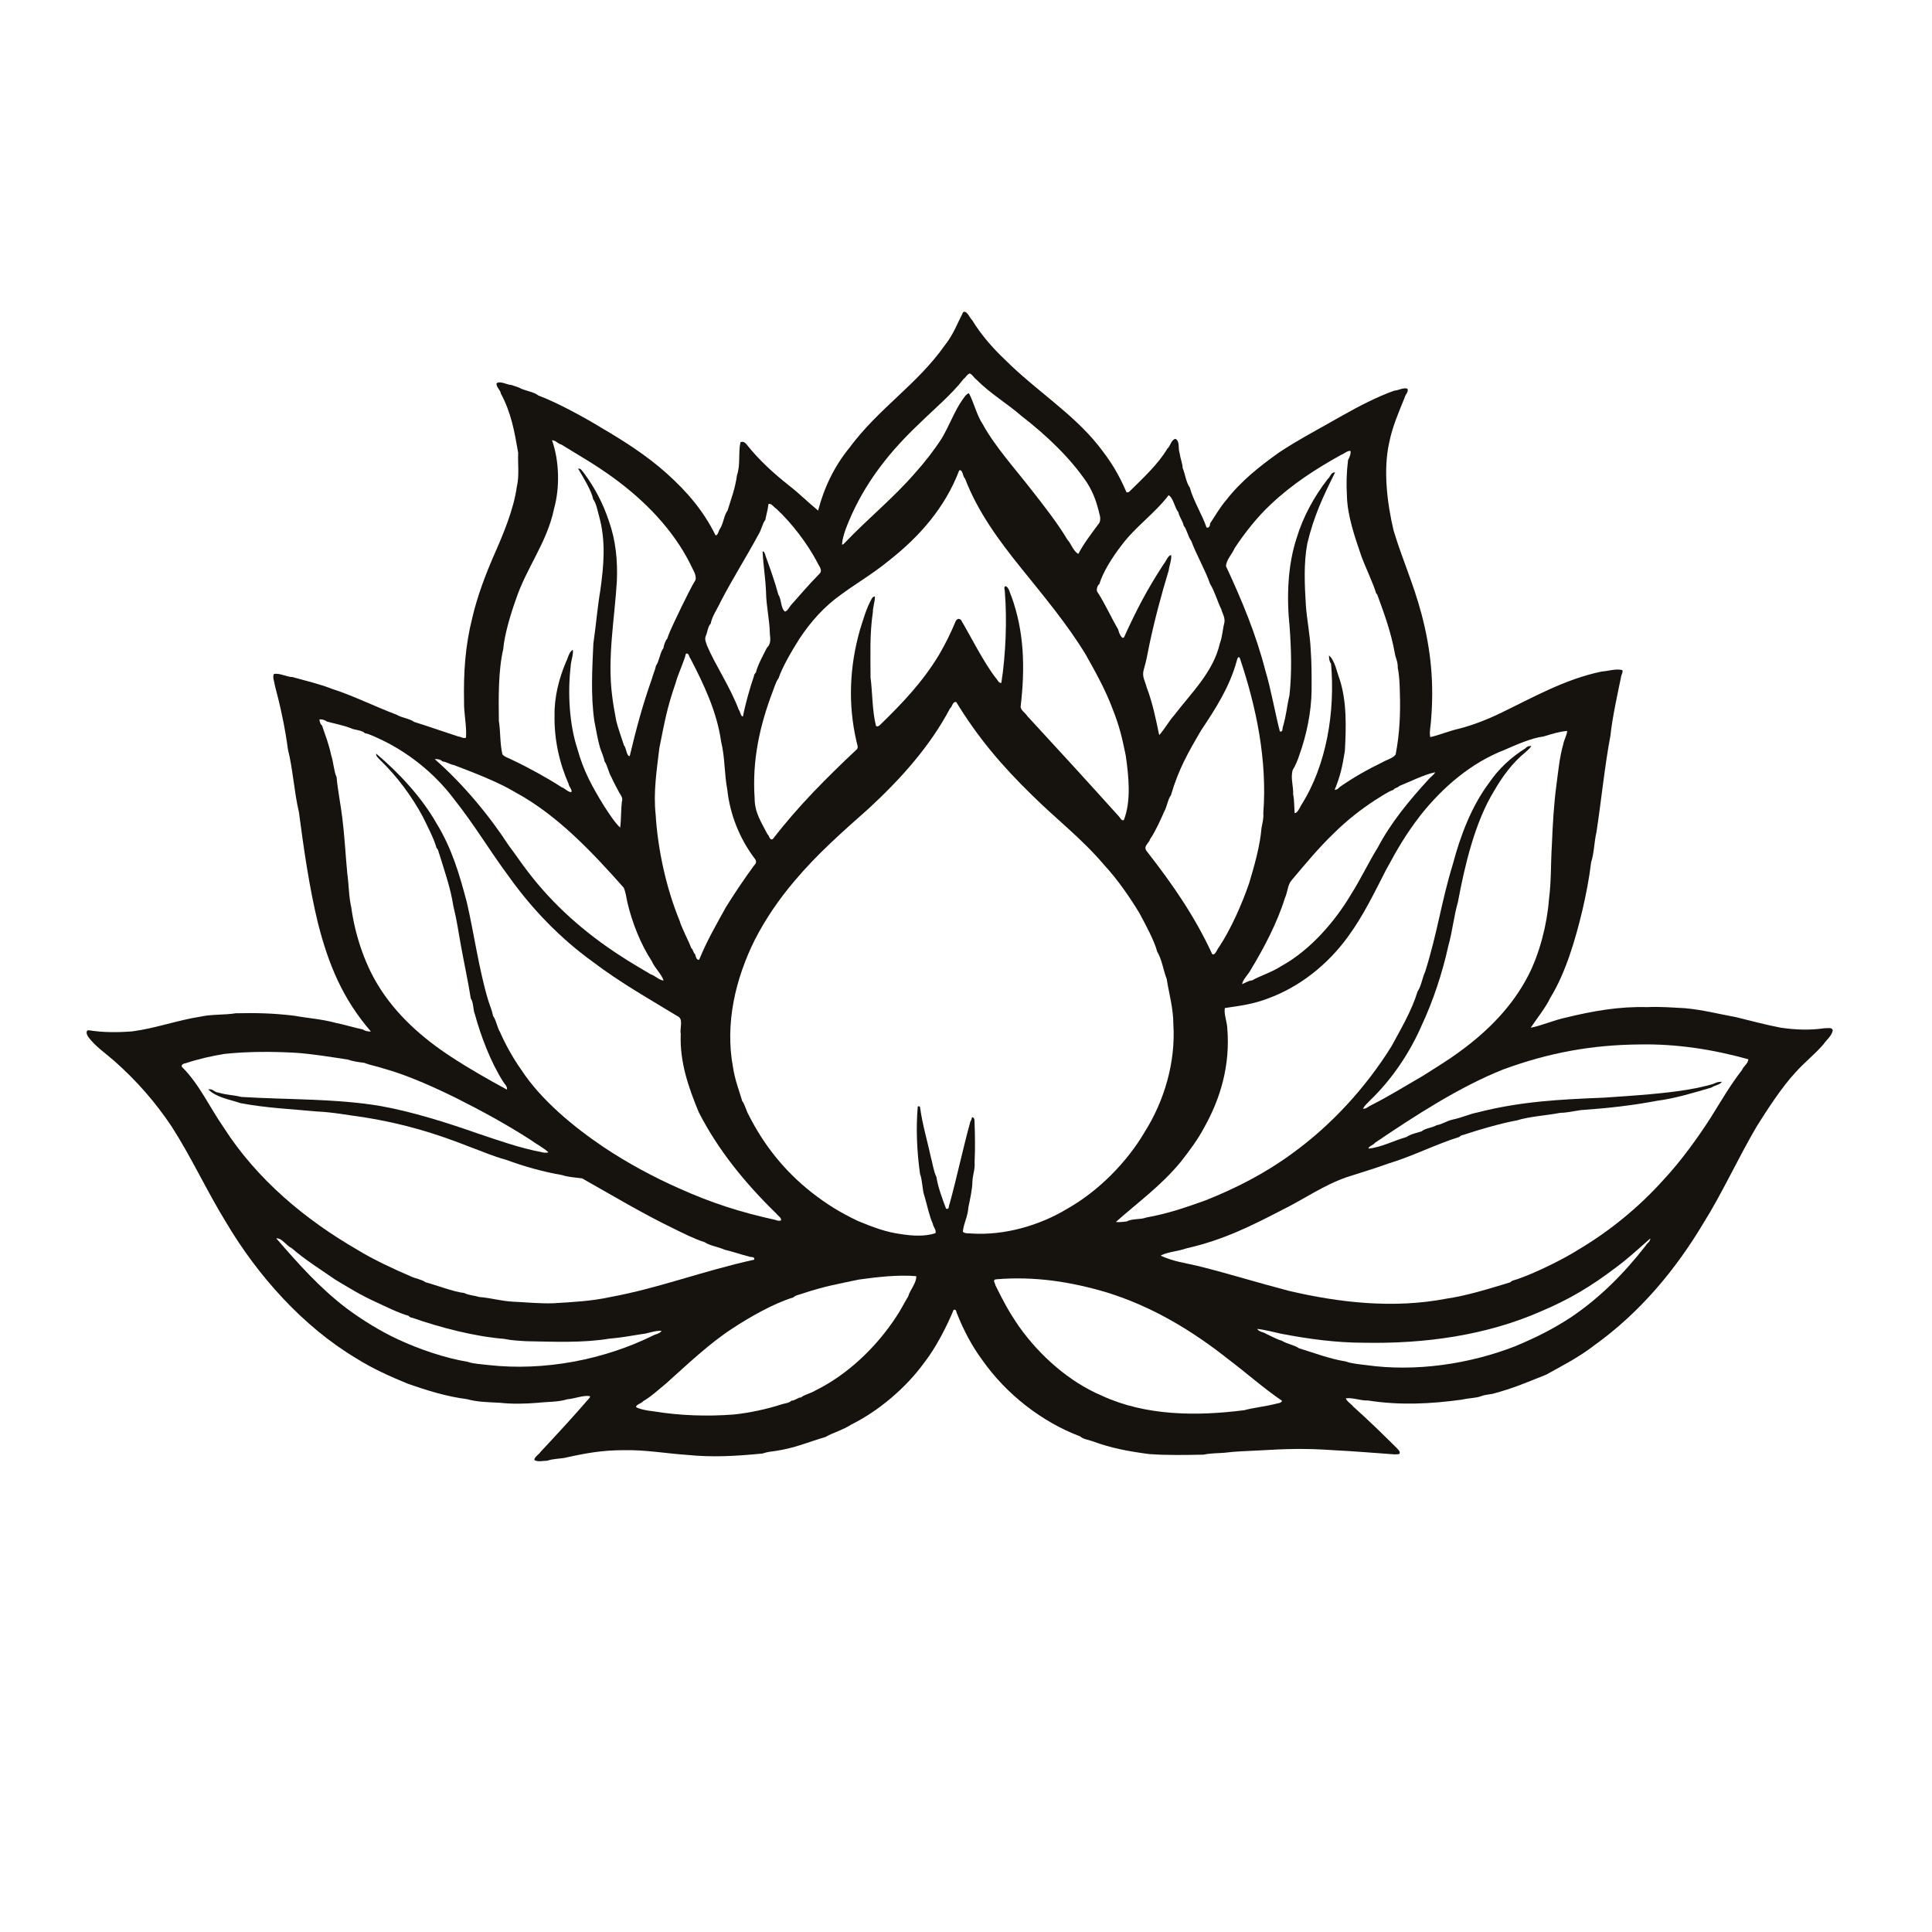 <?xml version="1.0" encoding="UTF-8" standalone="no"?>
<!DOCTYPE svg PUBLIC "-//W3C//DTD SVG 1.1//EN" "http://www.w3.org/Graphics/SVG/1.1/DTD/svg11.dtd">
<!-- 
SVG created by Ben Emson
Website: https://websvg.com
License: CC BY 4.0 (https://creativecommons.org/licenses/by/4.0/)
Attribution required: Please attribute this work to Ben Emson (https://websvg.com)
-->
<svg xmlns="http://www.w3.org/2000/svg" version="1.1" viewBox="0 0 1024 1024" width="1024.0pt" height="1024.0pt">
<path d="M 0.00 0.00 L 1024.00 0.00 L 1024.00 1024.00 L 0.00 1024.00 L 0.00 0.00 Z" fill="#ffffff" />
<path d="M 510.49 165.46 C 512.44 164.18 514.16 168.92 515.32 169.75 C 519.67 177.02 526.23 184.59 532.51 190.49 C 548.77 206.77 568.23 218.77 582.02 235.99 C 588.78 244.52 592.82 251.05 597.09 260.96 C 597.79 261.10 598.45 260.81 599.07 260.10 C 605.80 253.43 613.89 245.98 618.72 237.80 C 620.43 236.37 620.62 233.21 622.96 232.59 C 625.48 233.67 624.33 237.82 625.19 240.00 C 625.58 242.88 626.78 245.83 626.83 248.02 C 628.16 251.22 628.67 255.78 630.65 258.48 C 632.26 264.85 637.47 273.40 639.48 279.57 C 640.78 280.16 641.42 278.45 641.37 277.45 C 644.35 272.98 646.23 269.45 649.96 264.99 C 658.01 254.73 667.54 247.25 677.91 239.83 C 687.63 233.32 701.68 225.88 711.99 219.96 C 720.06 215.43 730.06 210.20 738.97 207.07 C 741.17 206.97 743.89 205.22 745.97 206.04 C 746.71 207.72 744.86 209.00 744.58 210.52 C 741.36 218.44 738.04 226.04 736.32 234.49 C 733.05 249.10 735.20 266.70 738.63 281.17 C 743.58 297.52 748.92 308.56 753.45 325.50 C 758.49 344.66 760.14 362.15 758.46 382.05 C 758.33 384.75 757.47 388.11 758.07 390.68 C 762.06 389.88 768.58 387.25 773.05 386.29 C 780.48 384.40 788.30 381.36 795.04 378.09 C 812.17 369.85 829.34 359.96 849.00 355.91 C 852.44 355.72 856.40 354.26 859.86 355.17 C 860.37 356.33 859.22 357.75 859.16 358.96 C 857.17 368.59 854.59 380.25 853.56 389.93 C 850.62 405.15 848.61 425.23 846.16 441.00 C 844.86 446.76 844.96 452.00 843.33 457.06 C 842.31 465.63 840.61 474.21 838.69 482.51 C 835.01 497.89 829.87 515.59 821.71 528.82 C 819.28 534.06 814.29 540.17 811.30 544.73 C 816.90 543.66 824.04 540.55 830.06 539.32 C 844.08 535.88 858.35 533.36 873.00 533.80 C 879.65 533.46 886.36 534.01 893.00 534.35 C 902.69 535.25 910.81 537.43 920.02 539.09 C 927.83 540.99 936.35 543.30 943.97 544.72 C 951.74 545.83 959.18 546.12 967.00 544.99 C 968.29 545.08 970.96 544.31 971.39 546.01 C 971.09 548.83 968.01 551.23 966.48 553.49 C 961.76 558.96 956.30 563.12 951.53 568.52 C 944.28 576.34 936.64 588.19 931.08 597.04 C 921.35 613.58 912.65 632.68 903.02 648.01 C 888.12 673.00 869.24 695.69 845.01 713.05 C 836.88 719.36 828.23 723.74 819.49 728.60 C 809.12 732.72 802.33 735.78 791.04 738.77 C 789.14 739.08 786.62 739.35 785.00 740.00 C 782.57 741.02 777.97 741.03 775.00 741.82 C 758.04 744.14 742.00 744.93 725.03 742.28 C 721.13 742.48 717.06 740.62 713.31 741.15 C 713.85 742.88 716.26 744.14 717.37 745.63 C 725.39 752.79 732.78 760.01 740.40 767.59 C 741.13 768.44 742.40 769.41 741.69 770.65 C 740.81 770.82 739.92 770.88 739.00 770.83 C 729.15 770.15 716.82 769.10 706.98 768.65 C 692.27 767.58 681.63 767.90 667.00 768.78 C 660.90 769.13 654.97 769.21 649.00 769.99 C 645.45 770.29 641.46 770.19 638.01 770.99 C 628.31 771.19 618.68 771.37 608.98 770.68 C 598.14 769.23 589.42 767.66 579.04 763.90 C 577.06 763.11 574.05 762.83 572.54 761.33 C 552.40 753.76 533.30 739.02 520.43 720.56 C 515.23 713.57 510.65 704.86 507.42 696.68 C 506.82 695.77 507.00 693.54 505.41 694.30 C 501.85 703.01 495.90 714.50 490.03 722.00 C 480.22 735.61 465.62 747.90 451.05 755.12 C 447.02 757.82 441.06 759.50 437.52 761.63 C 428.54 764.27 420.97 767.62 411.00 769.04 C 408.26 769.42 406.88 769.49 404.16 770.40 C 390.28 771.72 377.96 772.54 364.00 771.11 C 352.52 770.32 342.65 768.44 331.00 768.62 C 319.13 768.59 310.26 770.23 299.03 772.75 C 295.95 773.21 292.92 773.20 290.01 774.22 C 287.98 774.19 284.99 775.01 283.23 773.85 C 283.12 772.23 285.72 770.89 286.52 769.52 C 295.53 759.86 304.03 750.70 312.65 740.68 L 312.74 740.04 C 309.64 739.24 304.25 741.44 300.83 741.61 C 295.83 743.19 290.24 742.91 285.05 743.51 C 278.49 744.06 271.51 744.22 264.95 743.50 C 259.29 743.19 252.86 743.14 247.49 741.57 C 236.74 740.22 226.13 736.92 215.91 733.30 C 206.90 729.62 197.06 725.18 188.99 720.05 C 160.54 703.12 136.48 676.00 119.93 648.03 C 109.69 631.45 101.57 613.57 90.94 597.02 C 82.25 584.04 72.42 572.83 60.62 562.36 C 55.93 558.23 50.29 554.48 46.63 549.38 C 46.02 548.43 45.20 546.12 47.02 546.05 C 54.58 547.29 62.37 547.25 70.02 546.66 C 82.04 545.13 94.25 540.70 106.00 538.89 C 112.19 537.49 118.81 538.04 124.99 537.05 C 136.09 536.81 144.98 537.03 155.97 538.36 C 164.21 539.82 170.06 540.04 178.01 542.16 C 182.57 543.06 187.83 544.71 192.18 545.60 C 193.46 546.36 195.05 546.88 196.56 546.68 C 181.65 529.47 174.11 511.24 168.52 489.27 C 163.99 470.72 160.98 449.78 158.44 430.50 C 155.79 419.05 155.29 407.90 152.61 397.17 C 151.11 385.85 148.65 374.35 145.65 363.16 C 145.51 361.52 144.28 358.80 145.15 357.26 C 147.86 356.49 152.44 358.94 155.02 358.85 C 161.96 360.81 169.36 362.51 175.96 365.11 C 187.25 368.72 198.90 374.58 210.10 378.76 C 212.76 380.43 217.16 380.85 219.50 382.63 C 227.20 385.01 235.10 387.85 242.92 390.35 C 244.46 390.54 245.62 391.60 246.98 390.97 C 247.47 385.13 245.81 378.00 245.96 372.00 C 245.65 356.52 246.56 342.32 250.32 327.48 C 252.92 316.20 257.36 304.47 261.95 293.97 C 266.72 283.17 272.29 269.97 273.92 258.00 C 275.31 252.28 274.40 245.82 274.64 239.97 C 272.64 228.40 270.96 218.84 265.43 208.52 C 265.32 206.81 262.75 204.94 263.23 203.12 C 265.18 201.72 268.79 204.02 271.04 204.05 C 272.10 204.43 275.43 205.38 276.03 205.93 C 278.92 207.22 283.02 207.75 285.45 209.67 C 295.06 213.22 310.11 221.41 319.03 226.92 C 330.68 233.70 342.90 241.55 353.20 250.77 C 364.43 260.82 372.82 270.77 379.25 283.71 C 380.42 284.06 380.95 281.18 381.48 280.46 C 383.48 277.51 383.63 273.25 385.65 270.53 C 387.65 263.94 389.63 259.08 390.63 251.84 C 392.54 246.34 391.22 239.97 392.45 234.44 C 393.71 233.76 394.74 234.46 395.59 235.40 C 402.41 243.97 409.92 250.80 418.47 257.55 C 423.68 261.62 428.52 266.46 433.62 270.61 C 436.85 258.20 442.29 247.05 450.28 237.24 C 465.94 216.14 485.84 204.12 500.85 182.91 C 505.35 177.24 507.32 171.61 510.49 165.46 Z" fill="#16120d" />
<path d="M 514.00 197.94 C 515.55 198.66 516.23 200.30 517.67 201.32 C 524.58 208.39 534.00 214.00 541.49 220.53 C 554.33 230.50 567.10 242.43 576.19 255.91 C 579.58 261.29 581.43 266.67 582.86 272.98 C 583.35 274.55 583.30 276.84 582.01 278.01 C 578.39 282.95 574.28 288.25 571.56 293.57 C 568.95 292.31 567.78 288.19 565.79 286.11 C 560.91 277.81 552.73 267.28 546.56 259.46 C 538.13 248.59 527.39 236.71 520.97 225.01 C 517.62 219.95 516.29 213.62 513.58 208.45 C 512.06 208.71 510.90 210.88 510.03 212.00 C 505.83 218.04 503.35 225.16 499.27 232.15 C 495.03 238.72 490.24 244.89 484.85 250.87 C 473.39 264.11 459.97 274.86 447.72 287.75 C 447.28 288.28 446.80 288.59 446.28 288.68 C 446.56 283.62 449.50 277.13 451.53 272.51 C 459.93 254.11 472.11 238.79 487.39 224.39 C 495.11 216.77 504.14 209.36 510.79 200.79 C 512.11 199.86 512.39 198.51 514.00 197.94 Z" fill="#ffffff" />
<path d="M 292.38 233.35 C 294.57 233.23 295.52 235.18 297.39 235.54 C 307.59 241.85 314.87 245.82 324.95 253.12 C 341.85 265.40 356.71 280.66 365.93 299.04 C 366.95 301.57 369.41 304.67 368.60 307.48 C 366.26 311.19 363.13 317.88 361.03 322.01 C 359.05 326.42 354.92 334.24 353.66 338.55 C 352.91 338.82 351.54 342.84 351.66 343.54 C 349.93 345.43 349.41 350.55 347.69 352.82 C 347.34 354.84 345.99 357.76 345.60 359.52 C 340.51 373.89 337.24 386.22 333.75 400.80 C 331.98 400.72 331.98 396.27 330.74 395.12 C 329.36 390.80 327.63 386.14 326.64 382.15 C 325.65 376.56 325.08 374.09 324.41 368.49 C 321.88 348.40 325.76 327.90 326.95 308.00 C 327.38 296.99 326.40 286.46 322.70 276.08 C 319.55 266.62 315.19 258.40 309.37 250.56 C 308.30 249.42 308.16 248.37 306.38 248.34 C 308.81 252.50 313.57 260.09 314.36 264.52 C 316.10 266.87 316.68 270.63 317.49 273.45 C 321.21 286.77 320.05 299.56 318.17 313.00 C 316.58 322.37 315.89 331.66 314.50 341.06 C 313.88 354.53 313.07 368.67 315.00 382.01 C 315.87 386.63 316.69 391.40 317.95 396.03 C 318.64 398.30 320.06 401.27 320.39 403.46 C 322.04 405.85 322.53 409.40 324.08 411.96 C 325.42 415.04 326.67 417.05 328.13 419.94 C 328.96 421.41 330.37 422.98 329.61 424.84 C 329.07 429.41 329.29 434.11 328.71 438.65 C 325.88 436.14 322.07 430.13 320.03 426.99 C 313.89 416.98 309.28 408.68 306.05 396.97 C 301.74 383.90 300.85 367.30 302.43 353.52 C 302.64 349.76 303.93 347.47 303.63 344.41 C 301.56 345.45 300.96 349.06 299.94 350.97 C 296.33 359.42 293.74 369.59 293.93 379.00 C 293.65 391.69 296.43 404.33 301.43 415.64 C 301.50 416.92 303.33 418.40 302.86 419.82 C 301.10 420.00 299.36 417.73 297.76 417.30 C 290.38 412.50 279.90 406.72 271.99 403.02 C 270.40 402.07 267.43 401.29 266.28 399.80 C 264.90 393.67 265.35 388.27 264.41 382.02 C 264.24 370.11 264.06 355.48 266.73 344.03 C 267.39 336.30 270.65 325.48 273.30 318.09 C 278.94 300.95 290.02 287.49 293.68 269.52 C 296.78 258.43 296.46 244.51 292.66 233.56 L 292.38 233.35 Z" fill="#ffffff" />
<path d="M 715.80 239.06 C 716.09 240.52 715.23 242.51 714.50 243.81 C 713.70 250.50 713.52 256.22 713.90 263.00 C 714.21 273.60 718.11 284.66 721.46 294.51 C 723.62 300.52 727.76 308.96 729.39 314.48 L 729.93 315.04 C 733.69 325.20 737.32 335.31 739.25 346.03 C 739.70 349.07 740.94 350.47 740.84 354.01 C 741.75 358.32 741.83 362.60 741.96 367.00 C 742.29 378.42 741.88 388.74 739.72 399.88 C 738.35 401.92 734.95 402.68 732.94 403.90 C 725.04 407.73 717.41 412.00 710.07 417.14 C 709.24 418.00 708.64 418.60 707.39 418.66 C 710.50 411.05 711.42 406.44 712.81 398.01 C 713.48 385.64 713.90 371.80 710.02 360.00 C 708.50 356.01 707.63 350.29 704.38 347.36 C 704.41 348.97 704.51 350.45 705.49 351.81 C 707.70 377.19 703.16 405.55 689.67 426.73 C 689.07 427.83 687.60 431.12 686.20 430.96 C 685.87 427.60 686.09 424.39 685.40 421.02 C 685.60 416.76 683.88 412.11 685.19 408.04 C 686.45 406.11 687.88 402.78 688.53 400.60 C 692.46 389.84 695.03 377.47 695.17 366.00 C 695.21 358.59 695.22 351.37 694.68 343.99 C 694.34 336.50 692.70 328.56 692.15 321.01 C 691.48 310.16 690.90 298.71 692.91 287.98 C 696.49 273.21 701.16 263.41 707.64 250.35 C 705.31 250.27 705.18 252.73 703.77 253.84 C 696.61 263.01 690.59 274.02 687.28 285.07 C 682.43 299.77 681.92 316.62 683.51 332.06 C 684.39 344.08 684.77 356.51 683.44 368.50 C 682.04 374.50 681.88 378.63 680.03 384.99 C 679.51 386.15 680.23 388.04 678.36 387.72 C 675.71 377.41 673.52 364.74 670.68 355.48 C 665.72 336.10 658.09 317.86 649.77 300.03 C 650.04 296.65 653.14 293.48 654.43 290.47 C 659.63 282.60 666.42 273.95 673.43 267.43 C 684.93 256.53 697.73 248.32 710.99 240.99 C 712.43 240.53 714.38 238.58 715.80 239.06 Z" fill="#ffffff" />
<path d="M 508.40 249.32 C 510.37 248.62 510.20 252.67 511.47 253.59 C 518.22 271.28 529.50 286.60 541.54 301.48 C 553.46 316.29 565.62 330.81 575.33 346.73 C 580.67 356.21 585.95 365.68 589.83 376.07 C 593.39 385.10 594.75 391.08 596.68 400.50 C 598.19 411.19 599.69 424.40 595.64 434.70 C 594.31 435.06 593.89 433.68 593.17 432.87 C 577.06 414.97 560.82 397.18 544.48 379.51 C 543.49 377.74 540.48 376.26 541.02 374.01 C 543.31 354.15 542.93 334.85 536.04 315.98 C 535.26 314.50 534.81 311.35 533.02 310.67 C 531.73 310.89 532.71 313.07 532.61 313.98 C 533.80 328.99 533.04 347.21 530.74 361.91 C 529.38 362.40 528.57 359.97 527.73 359.27 C 521.48 351.22 514.78 337.82 509.38 328.62 C 508.20 327.51 507.06 328.06 506.46 329.40 C 503.98 335.44 501.03 341.34 497.80 346.90 C 489.22 361.21 478.36 372.68 466.34 384.32 C 465.57 385.02 464.90 385.18 464.31 384.79 C 462.24 376.74 462.46 367.03 461.40 359.02 C 461.40 347.10 460.90 336.30 462.62 324.48 C 462.64 321.75 463.75 318.85 463.74 316.19 C 463.14 316.11 462.62 316.41 462.16 317.09 C 459.08 322.61 457.63 328.03 455.76 333.96 C 450.27 353.36 449.37 373.27 453.96 393.00 C 454.16 394.14 455.14 396.13 454.16 397.12 C 438.03 412.30 423.16 427.15 409.65 444.67 C 407.96 445.79 407.70 442.73 406.75 442.13 C 403.52 435.73 399.95 430.78 399.97 423.00 C 398.62 403.13 402.60 384.80 409.55 366.51 C 410.42 364.34 411.20 361.36 412.64 359.52 C 414.67 353.36 420.06 344.34 423.65 338.65 C 429.78 329.40 436.80 321.47 446.00 314.98 C 453.13 309.69 462.93 303.86 470.56 297.59 C 487.43 284.45 500.92 268.97 508.40 249.32 Z" fill="#ffffff" />
<path d="M 619.40 262.47 C 621.91 263.88 622.58 269.19 624.58 271.51 C 624.92 273.78 627.03 276.32 627.34 278.55 C 629.06 280.53 629.70 284.57 631.40 286.73 C 634.14 294.12 638.93 302.34 641.38 309.50 C 643.66 313.05 645.37 319.03 647.30 322.90 C 647.98 325.47 649.39 327.09 648.95 330.01 C 647.98 333.65 647.91 337.45 646.60 340.83 C 643.18 356.03 631.61 367.01 622.23 379.23 C 619.43 382.35 617.07 386.77 614.39 389.62 C 612.58 380.85 610.87 372.44 607.68 364.08 C 606.88 360.80 605.15 358.57 606.21 354.97 C 607.68 349.77 608.08 347.34 609.13 341.99 C 611.93 328.66 615.49 315.32 619.46 302.26 C 619.74 299.67 621.06 296.83 620.75 294.23 C 619.03 294.23 617.93 297.82 616.82 298.91 C 607.72 312.85 602.49 323.08 595.73 337.83 C 594.25 339.16 592.81 334.35 592.60 333.50 C 589.16 327.72 585.35 319.28 581.49 313.52 C 581.04 312.36 581.66 310.24 582.69 309.54 C 584.56 303.13 589.93 294.83 594.26 289.25 C 601.62 279.26 611.96 272.25 619.40 262.47 Z" fill="#ffffff" />
<path d="M 407.30 267.16 C 408.82 266.54 410.19 268.93 411.42 269.60 C 419.78 277.35 428.02 288.27 433.12 297.95 C 433.88 299.89 436.41 302.21 434.23 304.21 C 429.04 309.47 423.93 315.42 419.02 320.99 C 418.23 321.97 417.36 323.88 416.01 324.15 C 413.70 322.24 414.27 317.66 412.54 315.19 C 410.86 308.79 408.17 301.28 405.91 295.04 C 405.67 294.33 405.18 292.06 404.19 292.22 C 404.51 299.40 405.77 306.73 406.02 314.00 C 406.15 321.48 407.93 328.48 408.04 336.00 C 408.39 338.84 408.61 341.31 406.41 343.46 C 404.63 347.03 401.50 352.60 400.63 356.50 C 400.00 357.00 399.65 357.67 399.56 358.52 C 397.43 364.72 394.96 373.46 393.78 379.73 C 392.51 379.80 392.44 377.15 391.61 376.29 C 386.81 363.66 379.15 352.61 374.70 342.10 C 374.15 340.27 373.33 339.00 374.10 337.02 C 374.99 335.06 375.15 332.04 376.68 330.54 C 377.33 326.73 380.35 322.51 381.92 318.97 C 388.36 306.54 395.45 295.47 402.14 283.06 C 403.56 280.84 404.08 277.53 405.65 275.50 C 406.16 272.73 406.99 270.12 407.30 267.16 Z" fill="#ffffff" />
<path d="M 363.56 346.44 C 365.34 346.00 365.11 348.25 365.94 349.03 C 373.04 362.66 380.04 377.46 382.20 393.03 C 384.30 401.55 383.86 409.95 385.47 418.48 C 386.92 431.81 392.04 444.50 399.96 455.00 C 401.07 456.26 400.93 457.59 399.70 458.69 C 394.40 465.91 389.43 473.31 384.73 480.85 C 379.73 489.96 374.52 498.85 370.60 508.66 C 369.12 509.12 368.73 506.73 368.39 505.71 C 367.20 504.71 367.58 503.42 366.38 502.53 C 365.26 499.24 361.42 492.18 360.17 487.92 C 353.15 470.87 348.65 450.39 347.51 431.77 C 346.22 419.91 348.07 408.30 349.46 396.55 C 352.27 382.58 353.38 375.68 358.09 362.02 C 359.40 357.11 362.48 350.96 363.56 346.44 Z" fill="#ffffff" />
<path d="M 657.18 348.90 C 665.98 375.14 671.71 402.98 669.58 431.00 C 669.81 433.82 669.13 436.11 668.63 438.84 C 667.85 448.35 664.85 458.84 662.10 468.03 C 658.32 479.07 652.43 492.43 646.07 502.02 C 645.26 502.79 643.90 506.92 642.46 505.63 C 633.24 485.67 621.55 468.76 607.78 451.14 C 605.68 448.47 609.05 446.95 609.63 444.66 C 612.41 440.63 615.11 434.60 617.10 430.05 C 618.55 427.52 618.93 423.78 620.62 421.47 C 624.67 407.72 629.68 398.90 636.76 386.87 C 644.36 375.54 651.77 363.94 655.46 350.40 C 655.64 349.64 656.26 347.17 657.18 348.90 Z" fill="#ffffff" />
<path d="M 506.83 372.10 C 518.33 390.91 530.81 405.66 546.77 421.23 C 559.84 434.22 573.18 444.22 585.37 458.61 C 592.18 465.93 598.92 475.67 603.94 484.02 C 606.87 489.50 611.84 498.56 613.37 504.47 C 615.81 508.38 616.65 514.53 618.37 518.83 C 619.72 527.38 621.86 534.12 621.91 543.00 C 623.17 563.16 617.03 583.55 606.77 599.88 C 597.22 616.16 582.15 631.33 565.68 640.66 C 551.12 649.48 532.51 654.90 515.00 653.79 C 513.51 653.59 511.50 654.01 510.31 652.83 C 510.89 647.88 512.95 644.94 513.25 639.97 C 514.09 636.00 515.40 630.03 515.41 625.98 C 515.64 622.44 516.88 619.49 516.55 616.00 C 516.93 608.44 516.77 600.99 516.48 593.45 C 516.21 592.50 515.78 592.07 515.20 592.16 C 515.02 593.08 514.72 593.85 514.31 594.48 C 510.36 608.75 507.31 623.54 503.31 638.07 C 502.70 639.15 503.26 641.30 501.44 640.61 C 499.52 635.60 497.06 628.94 496.32 623.82 C 494.85 620.87 494.21 616.30 493.29 612.95 C 491.38 604.19 488.86 595.81 487.68 587.05 C 487.71 586.46 487.30 586.25 486.44 586.42 C 485.40 598.24 485.99 610.41 487.63 622.16 C 489.01 625.97 488.78 630.71 490.00 634.00 C 491.30 638.33 492.48 644.39 494.43 648.68 C 494.50 650.04 496.57 652.16 495.74 653.65 C 490.15 655.44 483.74 655.05 478.00 654.18 C 469.31 653.04 462.86 650.45 454.90 647.23 C 445.43 642.73 438.43 638.46 430.04 631.90 C 415.70 620.57 404.81 606.82 396.87 591.06 C 395.54 588.89 394.89 585.54 393.37 583.52 C 391.55 577.36 389.60 572.66 388.50 565.64 C 384.18 542.46 389.82 518.65 400.10 498.06 C 405.70 487.10 412.83 476.67 421.04 467.01 C 433.06 452.69 446.56 440.83 460.49 428.48 C 477.51 412.74 492.96 395.49 503.50 375.52 C 504.80 374.60 504.79 371.74 506.83 372.10 Z" fill="#ffffff" />
<path d="M 169.31 381.32 C 170.95 381.11 172.12 381.69 173.46 382.51 C 176.94 383.33 182.89 384.74 186.00 385.98 C 188.20 387.06 191.76 386.90 193.48 388.65 C 195.51 388.90 198.00 390.28 199.97 391.07 C 215.50 398.06 229.96 409.39 240.58 423.45 C 252.16 438.16 259.06 450.25 270.00 464.99 C 282.14 481.97 297.11 497.46 314.16 509.76 C 328.83 520.89 344.51 529.71 359.96 539.12 C 361.99 540.89 360.24 545.51 360.81 548.01 C 360.19 562.82 364.93 576.42 370.37 589.54 C 380.65 609.59 394.78 626.97 411.62 643.38 C 412.44 644.55 414.22 645.32 413.96 646.86 C 413.10 647.16 412.16 647.08 411.16 646.62 C 392.26 642.46 377.40 637.70 360.04 629.92 C 346.21 623.80 332.55 616.41 319.99 608.04 C 304.17 597.36 286.90 583.25 276.20 566.90 C 271.93 560.87 267.92 553.65 265.01 547.00 C 263.49 544.54 262.99 540.66 261.36 538.53 C 260.88 535.86 259.54 532.74 258.72 530.05 C 253.93 514.18 251.24 494.78 247.51 478.57 C 243.53 463.37 239.48 449.68 231.43 436.52 C 223.57 422.70 211.75 409.88 199.34 399.41 C 199.31 400.94 200.40 401.60 201.33 402.67 C 210.57 411.60 218.22 421.99 224.14 432.95 C 226.35 437.53 230.14 444.72 231.38 449.47 C 232.47 450.33 232.33 451.69 232.95 452.99 C 235.71 461.94 238.84 470.84 240.25 480.03 C 242.23 488.27 242.82 492.92 244.27 501.03 C 245.71 508.98 248.40 521.80 249.52 529.19 C 251.04 531.34 250.70 535.29 251.67 537.48 C 254.89 549.33 260.18 563.12 266.68 573.31 C 267.68 574.94 268.90 575.61 268.71 577.54 C 258.56 572.03 248.57 566.36 238.99 560.06 C 223.95 550.25 209.67 537.66 200.20 521.90 C 192.97 510.01 188.10 495.01 186.19 481.00 C 184.76 474.61 185.01 469.77 184.07 463.01 C 183.12 452.96 182.66 443.51 181.43 433.49 C 180.53 426.24 179.07 419.14 178.38 411.83 C 176.94 408.80 176.73 403.75 175.55 400.32 C 174.13 393.84 172.55 390.06 170.66 384.48 C 169.72 383.84 169.41 382.39 169.31 381.32 Z" fill="#ffffff" />
<path d="M 830.63 387.41 C 830.55 389.60 828.88 392.29 828.55 394.50 C 826.58 401.28 825.90 408.94 824.94 416.01 C 823.54 426.61 822.99 436.76 822.54 447.46 C 821.89 457.78 822.27 466.86 820.95 477.01 C 819.98 489.96 815.91 505.69 810.03 517.01 C 801.70 533.20 788.97 546.18 774.05 557.11 C 766.97 562.34 760.98 565.83 754.13 570.25 C 743.95 576.08 736.95 580.63 726.06 586.14 C 724.73 586.86 724.04 587.76 722.40 587.65 C 723.30 585.87 724.87 584.64 726.18 583.20 C 737.88 571.96 747.26 557.87 753.50 543.52 C 759.46 530.88 764.59 515.38 767.60 501.50 C 769.84 493.64 770.49 485.93 772.74 478.04 C 776.34 458.78 781.71 435.70 792.02 419.01 C 796.24 411.63 801.80 404.11 808.60 398.62 C 809.56 397.69 811.01 396.67 811.59 395.35 C 810.39 395.39 809.31 395.60 808.54 396.61 C 800.83 401.40 794.29 407.50 789.14 415.06 C 779.90 427.44 774.06 442.88 770.04 458.02 C 763.87 478.11 761.92 494.26 755.35 515.08 C 753.86 518.20 753.28 522.77 751.35 525.48 C 748.26 535.68 742.46 545.42 737.55 554.51 C 724.05 576.22 705.71 596.40 684.57 611.59 C 670.63 621.83 654.99 629.84 639.07 636.17 C 627.78 640.21 619.43 643.12 607.49 645.32 C 604.39 646.55 600.16 645.74 597.18 647.40 C 595.23 647.54 593.41 647.95 591.43 647.66 C 602.94 637.41 615.54 628.35 625.80 615.82 C 629.98 610.54 634.99 603.79 638.02 598.01 C 647.08 582.02 652.09 564.30 650.49 545.05 C 650.39 541.70 648.61 537.50 649.19 534.28 C 657.45 533.06 664.23 532.23 672.05 529.21 C 688.88 523.07 703.69 511.28 714.45 496.47 C 722.71 485.22 728.43 473.07 734.74 460.86 C 740.73 449.82 745.04 442.28 752.98 431.99 C 764.88 417.00 779.93 404.22 797.40 397.46 C 803.54 394.78 811.62 391.17 818.16 390.33 C 822.08 389.14 826.56 387.72 830.63 387.41 Z" fill="#ffffff" />
<path d="M 230.38 402.33 C 231.76 402.21 233.59 402.53 234.54 403.61 C 236.39 403.65 238.65 405.24 240.48 405.47 C 250.42 409.24 264.14 414.48 273.05 419.89 C 295.24 431.88 313.57 451.33 330.54 470.44 C 331.55 472.44 332.01 475.90 332.53 478.32 C 335.06 489.06 339.60 500.53 345.51 509.52 C 346.85 512.85 350.68 516.33 351.72 519.70 C 349.31 519.50 347.05 517.03 344.74 516.33 C 339.43 513.09 334.23 510.19 329.10 506.79 C 310.25 494.65 293.15 479.71 279.43 461.54 C 276.06 457.20 272.99 452.47 269.70 448.23 C 259.12 431.94 245.19 415.29 230.38 402.33 Z" fill="#ffffff" />
<path d="M 760.67 409.31 C 760.00 410.73 758.17 411.86 757.13 413.12 C 746.80 424.39 737.23 435.98 730.28 449.15 C 725.59 456.68 721.01 466.29 716.09 474.03 C 707.53 488.51 694.20 503.83 679.03 512.08 C 674.43 515.18 667.43 517.39 663.54 519.67 C 661.88 519.64 659.85 521.09 658.32 521.60 C 658.79 519.02 661.74 516.35 662.93 513.98 C 669.85 502.61 677.01 488.98 681.02 476.00 C 682.50 472.91 682.40 469.03 684.58 466.55 C 692.19 457.55 698.71 449.55 707.31 441.30 C 713.98 434.73 721.37 428.93 728.99 423.98 C 731.78 422.31 735.56 419.60 738.55 418.62 C 739.37 417.43 740.69 417.69 741.69 416.57 C 747.40 414.31 754.53 410.62 760.67 409.31 Z" fill="#ffffff" />
<path d="M 869.00 553.58 C 888.72 553.20 907.98 556.24 926.64 561.43 C 926.68 563.56 923.99 565.22 923.25 567.19 C 916.68 575.70 912.50 583.14 906.96 591.98 C 900.02 602.87 890.72 615.73 881.51 625.51 C 868.49 640.01 853.18 652.42 837.02 662.07 C 828.85 667.28 814.45 674.39 804.92 677.73 C 803.57 678.41 801.47 678.44 800.51 679.64 C 789.49 682.95 778.00 686.66 766.51 688.34 C 738.75 693.69 709.86 690.47 682.99 684.14 C 665.78 679.64 652.07 675.28 635.00 671.00 C 627.99 669.33 622.33 668.76 615.38 665.62 L 615.42 665.31 C 619.56 663.42 624.56 663.18 628.84 661.65 C 648.42 657.21 663.11 649.80 680.02 641.05 C 691.52 635.34 701.55 628.14 713.95 623.87 C 721.80 621.32 728.04 619.53 735.85 616.70 C 748.56 612.88 761.22 606.39 773.47 602.61 C 773.97 602.02 774.65 601.67 775.51 601.55 C 783.54 598.83 795.71 595.32 804.04 593.81 C 810.72 591.73 819.83 591.21 827.00 589.82 C 830.76 589.77 834.29 588.86 837.98 588.36 C 851.89 587.39 864.44 586.04 878.07 583.47 C 887.78 582.22 897.71 579.17 907.18 576.40 C 908.81 575.17 911.59 575.05 912.65 573.36 C 911.36 573.43 910.19 573.44 909.03 574.09 C 906.77 575.14 901.88 576.00 899.49 576.64 C 884.91 579.59 865.21 580.74 850.00 581.79 C 826.61 582.72 806.01 583.78 783.47 589.53 C 778.41 590.56 775.53 592.17 770.07 593.37 C 766.83 594.05 764.19 596.00 761.47 596.36 C 759.12 597.78 755.59 597.89 753.49 599.62 C 751.12 600.38 747.54 601.13 745.50 602.63 C 739.48 604.29 731.54 608.31 725.26 608.78 C 725.50 607.42 728.05 606.86 728.76 605.71 C 749.77 591.49 773.59 576.00 796.92 566.76 C 820.73 558.05 843.36 553.80 869.00 553.58 Z" fill="#ffffff" />
<path d="M 156.01 557.95 C 165.29 558.53 174.98 560.17 184.18 561.57 C 186.94 562.50 190.00 562.97 192.94 563.30 C 196.83 564.76 199.20 564.98 203.51 566.40 C 215.79 569.74 230.73 576.52 241.97 582.07 C 255.36 588.81 268.26 595.82 281.00 604.02 C 283.76 606.06 288.50 608.59 290.67 610.76 C 289.56 611.07 288.35 611.04 287.06 610.65 C 275.45 608.51 263.61 604.23 252.52 600.53 C 236.73 594.97 218.17 589.16 202.03 586.28 C 178.71 582.22 151.75 582.89 127.84 581.39 C 123.26 580.24 120.45 580.48 116.01 579.14 C 113.55 579.00 113.01 576.97 110.37 577.37 C 114.64 581.74 121.93 582.77 127.50 584.69 C 140.98 587.26 154.24 587.81 168.00 589.11 C 176.29 589.45 185.47 591.21 192.99 592.19 C 213.81 595.55 230.34 600.47 249.92 608.22 C 256.46 610.57 260.94 612.73 268.15 614.69 C 278.07 618.32 287.64 621.04 298.01 622.83 C 300.74 623.83 305.54 624.19 308.52 624.56 C 324.58 633.60 340.50 643.19 356.95 651.12 C 361.34 653.32 368.80 657.00 373.48 658.39 C 376.28 660.31 380.78 660.83 383.92 662.34 C 388.81 663.50 392.07 664.74 396.99 665.99 C 398.08 666.46 400.13 665.84 399.76 667.64 C 371.41 673.95 349.57 682.64 323.53 687.45 C 313.39 689.67 303.32 690.15 293.00 690.77 C 285.87 690.95 279.10 690.26 272.00 689.93 C 265.26 689.57 261.40 688.09 253.83 687.41 C 250.76 686.45 249.24 686.75 245.94 685.30 C 240.70 684.78 230.27 680.85 225.53 679.61 C 223.39 678.04 220.06 677.67 217.61 676.45 C 209.01 672.79 197.31 667.32 189.50 662.46 C 161.80 646.48 136.09 625.07 118.50 597.51 C 111.35 587.27 105.50 574.41 96.48 565.54 C 95.67 564.31 97.56 563.59 98.47 563.51 C 105.13 561.29 111.97 559.75 118.84 558.61 C 131.11 557.29 143.68 557.31 156.01 557.95 Z" fill="#ffffff" />
<path d="M 146.41 656.34 C 149.46 656.08 151.78 660.33 154.52 661.47 C 161.45 667.58 170.53 673.23 177.80 678.31 C 185.57 682.90 190.61 686.16 199.00 690.00 C 203.90 692.29 211.45 696.02 216.49 697.37 C 217.02 698.01 217.70 698.36 218.51 698.45 C 233.18 703.59 251.76 708.43 267.16 709.62 C 271.09 710.45 274.99 710.63 278.99 710.87 C 293.53 711.13 308.72 711.86 323.06 709.50 C 328.69 709.06 334.42 708.02 340.00 707.13 C 343.79 706.76 346.83 705.17 350.63 705.37 C 349.81 706.89 347.29 707.16 345.96 707.94 C 319.86 720.77 288.39 726.79 258.95 723.51 C 255.76 723.08 250.90 722.91 248.01 721.82 C 235.75 719.79 222.11 715.09 211.04 709.94 C 201.82 705.71 191.97 699.61 183.60 693.38 C 169.48 682.67 157.95 669.65 146.41 656.34 Z" fill="#ffffff" />
<path d="M 874.68 656.41 C 874.61 658.38 873.02 658.72 872.24 660.23 C 860.88 674.80 848.24 687.60 832.99 697.95 C 823.06 704.49 814.21 708.86 803.34 713.43 C 778.96 723.00 750.23 727.25 723.95 723.51 C 720.24 723.04 716.64 722.80 713.17 721.58 C 704.78 720.25 696.36 717.02 688.50 714.62 C 686.04 712.86 681.95 712.29 679.29 710.56 C 677.12 710.07 673.15 707.87 671.03 706.94 C 669.67 705.98 667.22 705.93 666.37 704.36 C 669.99 704.68 675.45 706.13 679.00 706.90 C 693.35 709.66 708.16 711.68 722.99 711.68 C 755.09 712.29 787.79 707.83 816.97 694.94 C 832.01 688.57 843.36 681.76 856.64 671.66 C 862.77 667.15 869.09 661.34 874.68 656.41 Z" fill="#ffffff" />
<path d="M 485.64 676.39 C 485.86 679.92 482.22 683.87 481.33 687.19 C 479.15 690.77 477.36 694.44 474.96 697.99 C 464.43 714.07 449.16 728.69 432.02 737.06 C 429.88 738.49 426.45 739.07 424.55 740.68 C 423.10 740.56 421.00 742.58 419.49 742.36 C 418.33 743.75 415.66 743.79 414.07 744.39 C 406.63 746.84 396.88 748.90 389.00 749.71 C 374.68 750.82 360.15 750.30 346.00 747.98 C 343.62 747.76 339.04 746.95 337.17 745.83 C 336.86 744.45 340.28 743.78 340.80 742.71 C 344.86 740.43 349.43 736.21 353.15 733.18 C 364.09 723.35 376.01 712.03 388.09 704.18 C 397.29 698.11 410.08 690.81 420.51 687.64 C 421.61 686.44 424.00 686.18 425.52 685.55 C 437.09 681.70 443.57 680.68 454.97 678.23 C 464.89 676.86 475.62 675.56 485.64 676.39 Z" fill="#ffffff" />
<path d="M 528.01 678.05 C 548.30 676.36 567.72 679.33 587.02 685.14 C 610.78 692.57 631.73 705.12 651.35 720.68 C 660.74 727.78 669.84 735.89 679.54 742.47 C 678.78 743.92 677.38 743.61 676.01 744.10 C 669.84 745.62 664.98 745.99 659.50 747.43 C 634.28 750.66 607.30 750.48 584.09 739.79 C 566.75 732.43 551.17 718.68 540.04 703.00 C 534.64 695.11 531.80 689.77 527.61 681.24 C 527.45 680.07 525.81 678.24 528.01 678.05 Z" fill="#ffffff" />
</svg>